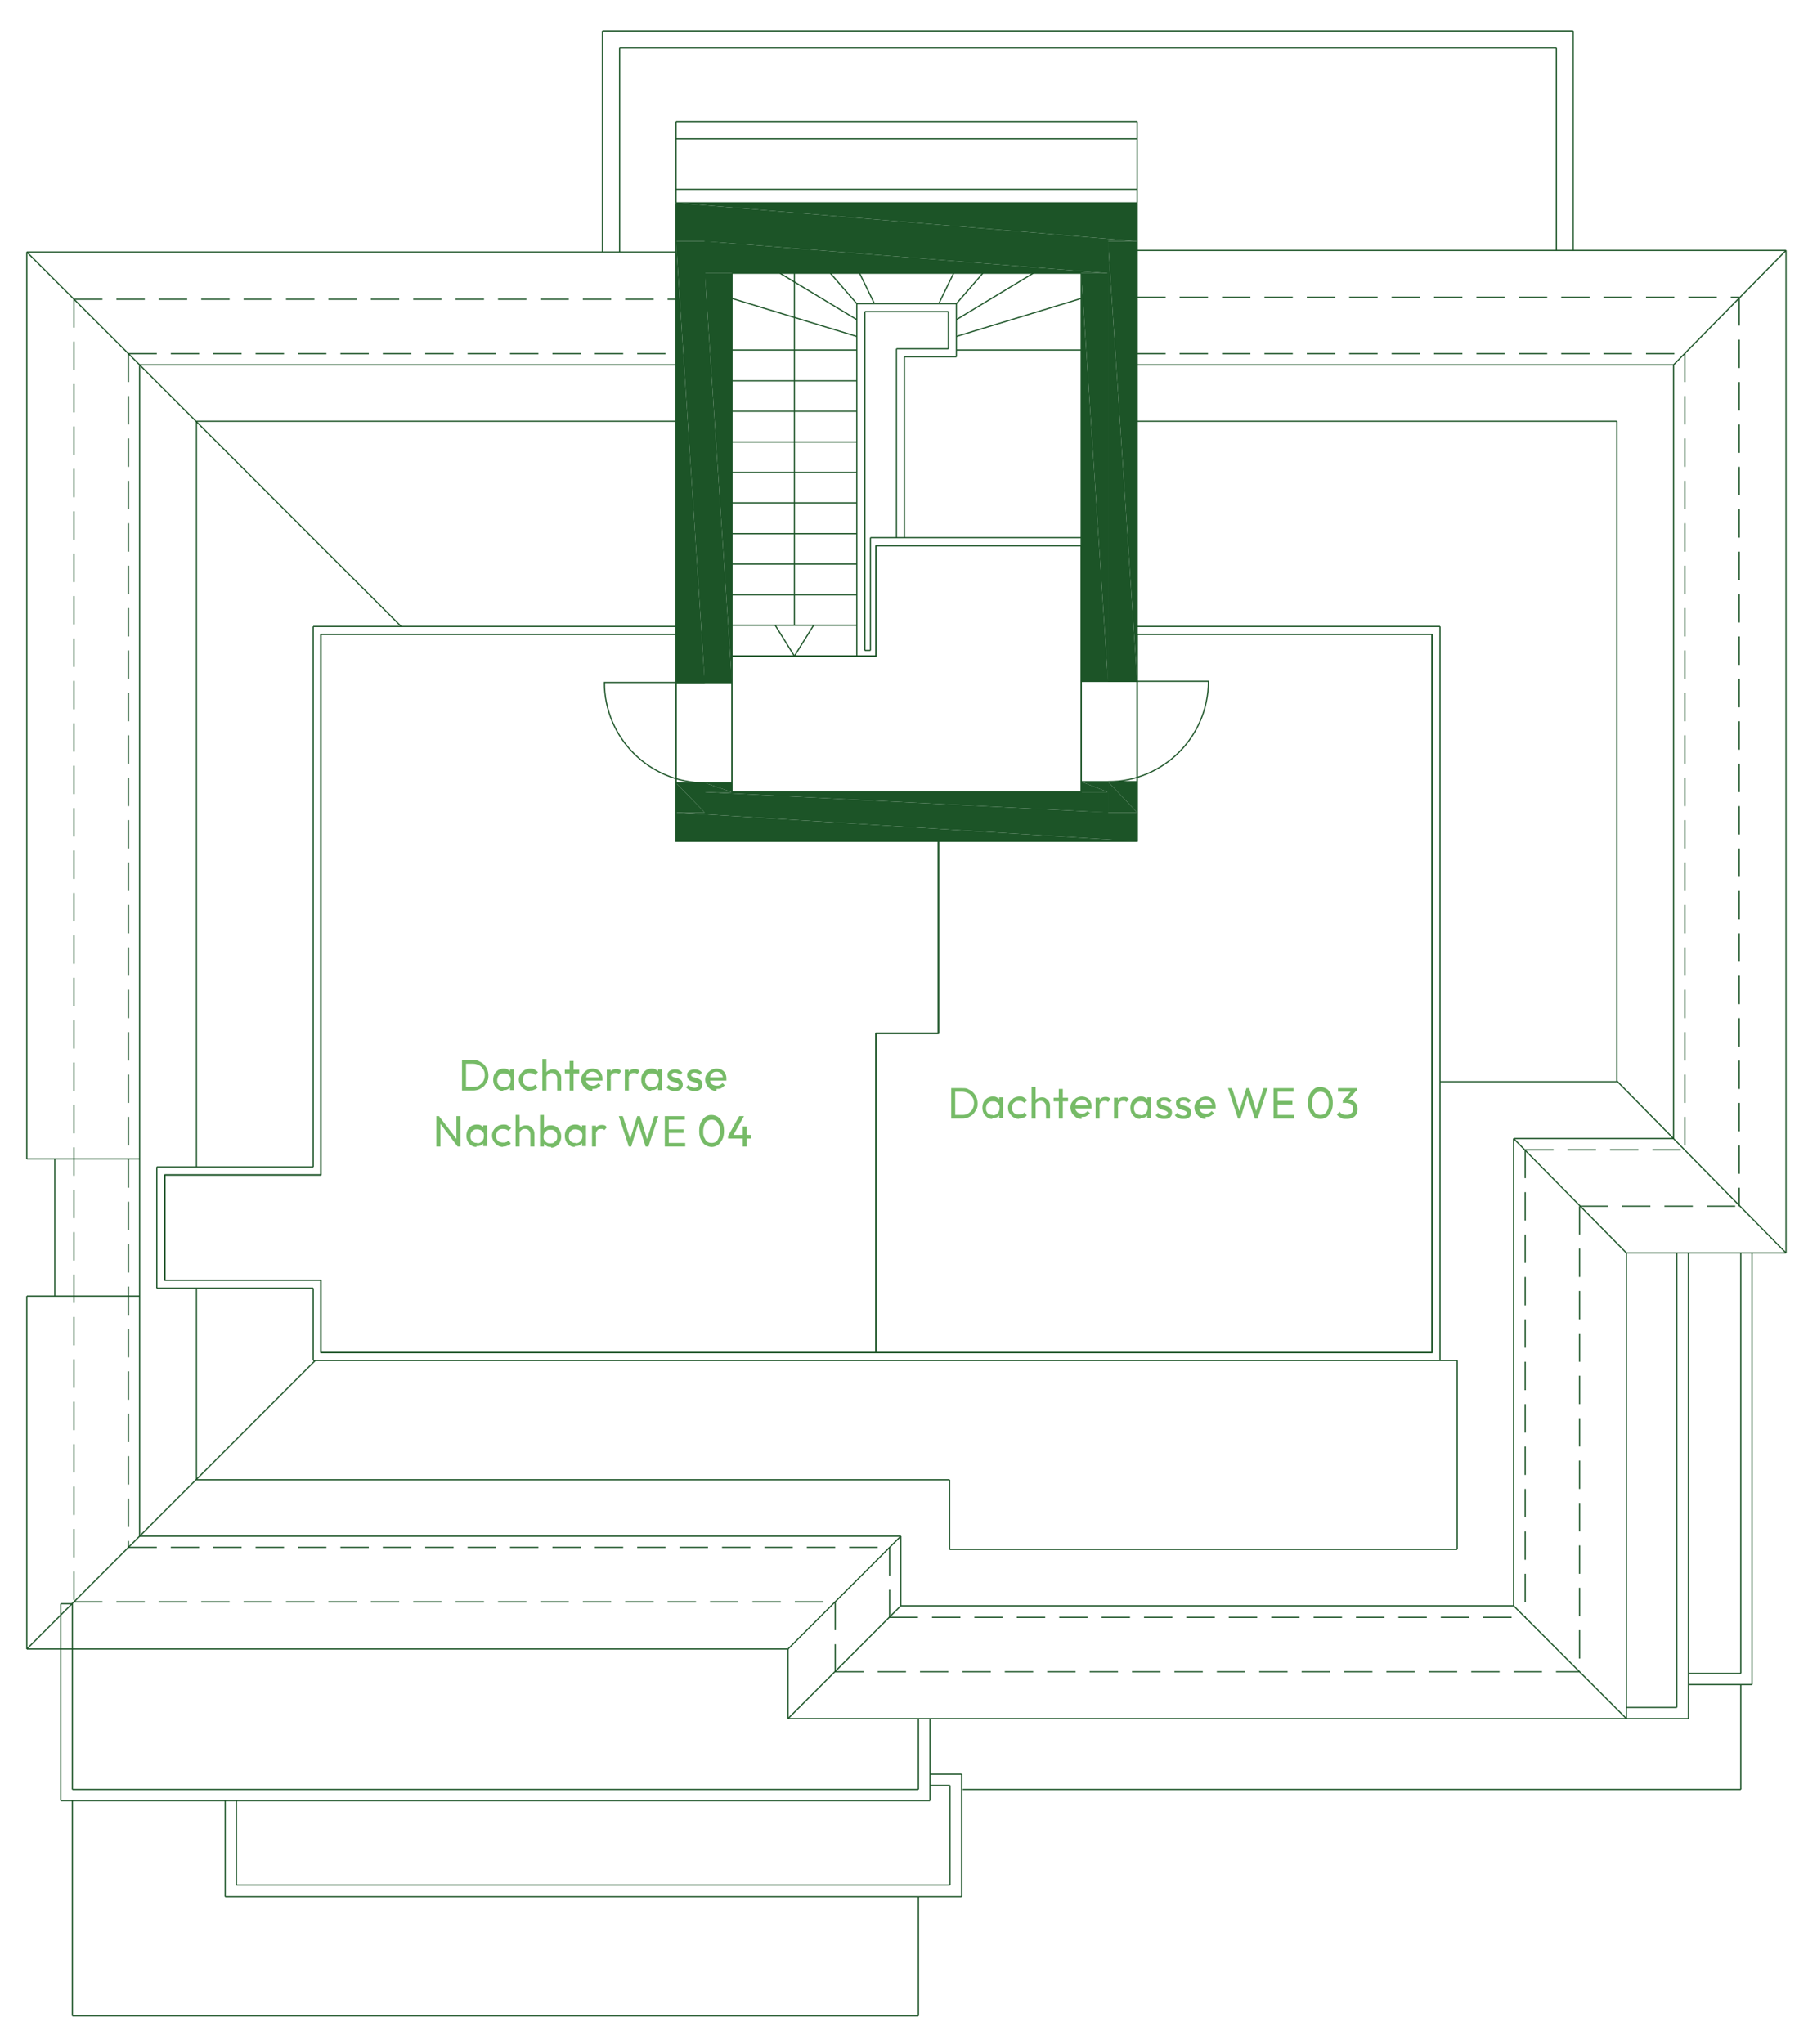 <?xml version="1.0" encoding="UTF-8"?>
<svg xmlns="http://www.w3.org/2000/svg" id="Ebene_1" version="1.1" viewBox="0 0 452 511">
  <defs>
    <style>
      .st0, .st1 {
        fill: none;
        stroke: #1c5427;
        stroke-miterlimit: 3;
        stroke-width: .3px;
      }

      .st2 {
        fill: #76bb67;
      }

      .st1 {
        stroke-dasharray: 7.1 3.5;
      }

      .st3 {
        fill: #1c5427;
        fill-rule: evenodd;
      }
    </style>
  </defs>
  <line class="st1" x1="18.5" y1="74.8" x2="169" y2="74.8"></line>
  <line class="st0" x1="183" y1="198" x2="270.3" y2="198"></line>
  <line class="st0" x1="270.3" y1="195.4" x2="284.3" y2="195.4"></line>
  <line class="st0" x1="169" y1="195.7" x2="183" y2="195.7"></line>
  <line class="st0" x1="169" y1="170.6" x2="183" y2="170.6"></line>
  <line class="st0" x1="176.2" y1="203.1" x2="277" y2="203.1"></line>
  <line class="st0" x1="169" y1="210.3" x2="284.3" y2="210.3"></line>
  <line class="st1" x1="284.3" y1="74.3" x2="434.8" y2="74.3"></line>
  <line class="st1" x1="32.1" y1="88.4" x2="169" y2="88.4"></line>
  <line class="st1" x1="284.3" y1="88.4" x2="421.2" y2="88.4"></line>
  <line class="st1" x1="421.2" y1="88.4" x2="421.2" y2="287.4"></line>
  <line class="st0" x1="176.2" y1="60.3" x2="176.2" y2="170.6"></line>
  <line class="st0" x1="176.2" y1="195.7" x2="176.2" y2="203.1"></line>
  <line class="st0" x1="183" y1="68.3" x2="183" y2="170.6"></line>
  <line class="st0" x1="183" y1="195.7" x2="183" y2="198"></line>
  <line class="st0" x1="169" y1="50.7" x2="169" y2="170.6"></line>
  <line class="st0" x1="169" y1="195.7" x2="169" y2="210.3"></line>
  <line class="st0" x1="277" y1="60.3" x2="277" y2="170.3"></line>
  <line class="st0" x1="277" y1="195.4" x2="277" y2="203.1"></line>
  <line class="st1" x1="18.5" y1="74.8" x2="18.5" y2="400.4"></line>
  <line class="st1" x1="208.8" y1="400.4" x2="208.8" y2="417.9"></line>
  <line class="st1" x1="32.1" y1="88.4" x2="32.1" y2="386.8"></line>
  <line class="st1" x1="222.4" y1="386.8" x2="222.4" y2="404.3"></line>
  <line class="st0" x1="270.3" y1="68.3" x2="270.3" y2="170.3"></line>
  <line class="st0" x1="270.3" y1="195.4" x2="270.3" y2="198"></line>
  <line class="st0" x1="284.3" y1="50.7" x2="284.3" y2="170.3"></line>
  <line class="st0" x1="284.3" y1="195.4" x2="284.3" y2="210.3"></line>
  <line class="st1" x1="434.8" y1="74.3" x2="434.8" y2="301.5"></line>
  <line class="st1" x1="208.8" y1="417.9" x2="394.9" y2="417.9"></line>
  <line class="st1" x1="394.9" y1="301.5" x2="434.8" y2="301.5"></line>
  <line class="st1" x1="381.3" y1="287.4" x2="421.2" y2="287.4"></line>
  <line class="st1" x1="222.4" y1="404.3" x2="381.3" y2="404.3"></line>
  <line class="st1" x1="18.5" y1="400.4" x2="208.8" y2="400.4"></line>
  <line class="st1" x1="32.1" y1="386.8" x2="222.4" y2="386.8"></line>
  <line class="st1" x1="381.3" y1="287.4" x2="381.3" y2="404.3"></line>
  <line class="st1" x1="394.9" y1="301.5" x2="394.9" y2="417.9"></line>
  <line class="st0" x1="183" y1="68.3" x2="270.3" y2="68.3"></line>
  <line class="st0" x1="176.2" y1="60.3" x2="277" y2="60.3"></line>
  <line class="st0" x1="169" y1="50.7" x2="284.3" y2="50.7"></line>
  <line class="st0" x1="270.3" y1="170.3" x2="284.3" y2="170.3"></line>
  <line class="st0" x1="169" y1="30.4" x2="284.3" y2="30.4"></line>
  <line class="st0" x1="154.9" y1="12" x2="389.1" y2="12"></line>
  <line class="st0" x1="150.6" y1="7.8" x2="393.3" y2="7.8"></line>
  <line class="st0" x1="169" y1="34.7" x2="284.3" y2="34.7"></line>
  <line class="st0" x1="6.7" y1="63" x2="169" y2="63"></line>
  <line class="st0" x1="284.3" y1="62.6" x2="446.5" y2="62.6"></line>
  <line class="st0" x1="34.9" y1="91.2" x2="169" y2="91.2"></line>
  <line class="st0" x1="49.1" y1="105.3" x2="169" y2="105.3"></line>
  <line class="st0" x1="284.3" y1="91.2" x2="418.4" y2="91.2"></line>
  <line class="st0" x1="284.3" y1="105.3" x2="404.2" y2="105.3"></line>
  <line class="st0" x1="18.1" y1="450.1" x2="18.1" y2="503.9"></line>
  <line class="st0" x1="418.4" y1="91.2" x2="418.4" y2="284.6"></line>
  <line class="st0" x1="404.2" y1="105.3" x2="404.2" y2="270.4"></line>
  <line class="st0" x1="18.1" y1="447.3" x2="229.6" y2="447.3"></line>
  <line class="st0" x1="56.3" y1="474.1" x2="240.4" y2="474.1"></line>
  <line class="st0" x1="59.1" y1="471.2" x2="237.5" y2="471.2"></line>
  <line class="st0" x1="15.2" y1="450.1" x2="232.5" y2="450.1"></line>
  <line class="st0" x1="240.7" y1="447.3" x2="435.2" y2="447.3"></line>
  <line class="st0" x1="169" y1="30.4" x2="169" y2="50.7"></line>
  <line class="st0" x1="6.7" y1="63" x2="6.7" y2="289.7"></line>
  <line class="st0" x1="6.7" y1="324" x2="6.7" y2="412.2"></line>
  <line class="st0" x1="197" y1="412.2" x2="197" y2="429.6"></line>
  <line class="st0" x1="18.1" y1="400.9" x2="18.1" y2="447.3"></line>
  <line class="st0" x1="15.2" y1="400.9" x2="15.2" y2="450.1"></line>
  <line class="st0" x1="34.9" y1="91.2" x2="34.9" y2="384"></line>
  <line class="st0" x1="13.7" y1="289.7" x2="13.7" y2="324"></line>
  <line class="st0" x1="49.1" y1="105.3" x2="49.1" y2="291.7"></line>
  <line class="st0" x1="49.1" y1="322" x2="49.1" y2="369.9"></line>
  <line class="st0" x1="225.2" y1="384" x2="225.2" y2="401.4"></line>
  <line class="st0" x1="237.4" y1="369.9" x2="237.4" y2="387.3"></line>
  <line class="st0" x1="229.6" y1="429.6" x2="229.6" y2="447.3"></line>
  <line class="st0" x1="232.5" y1="429.6" x2="232.5" y2="450.1"></line>
  <line class="st0" x1="435.2" y1="421.1" x2="435.2" y2="447.3"></line>
  <line class="st0" x1="229.6" y1="474.1" x2="229.6" y2="503.9"></line>
  <line class="st0" x1="229.6" y1="503.9" x2="18.1" y2="503.9"></line>
  <line class="st0" x1="446.5" y1="62.6" x2="446.5" y2="313.2"></line>
  <line class="st0" x1="435.2" y1="313.2" x2="435.2" y2="418.3"></line>
  <line class="st0" x1="438" y1="313.2" x2="438" y2="421.1"></line>
  <line class="st0" x1="197" y1="429.6" x2="406.6" y2="429.6"></line>
  <line class="st0" x1="406.6" y1="313.2" x2="446.5" y2="313.2"></line>
  <line class="st0" x1="378.4" y1="284.6" x2="418.4" y2="284.6"></line>
  <line class="st0" x1="360" y1="270.4" x2="404.2" y2="270.4"></line>
  <line class="st0" x1="225.2" y1="401.4" x2="378.4" y2="401.4"></line>
  <line class="st0" x1="237.4" y1="387.3" x2="364.3" y2="387.3"></line>
  <line class="st0" x1="6.7" y1="412.2" x2="197" y2="412.2"></line>
  <line class="st0" x1="34.9" y1="384" x2="225.2" y2="384"></line>
  <line class="st0" x1="49.1" y1="369.9" x2="237.4" y2="369.9"></line>
  <line class="st0" x1="18.1" y1="400.9" x2="15.2" y2="400.9"></line>
  <line class="st0" x1="240.4" y1="443.5" x2="240.4" y2="474.1"></line>
  <line class="st0" x1="56.3" y1="450.1" x2="56.3" y2="474.1"></line>
  <line class="st0" x1="59.1" y1="450.1" x2="59.1" y2="471.2"></line>
  <line class="st0" x1="232.5" y1="443.5" x2="240.4" y2="443.5"></line>
  <line class="st0" x1="232.5" y1="446.3" x2="237.5" y2="446.3"></line>
  <line class="st0" x1="237.5" y1="446.3" x2="237.5" y2="471.2"></line>
  <line class="st0" x1="378.4" y1="284.6" x2="378.4" y2="401.4"></line>
  <line class="st0" x1="364.3" y1="340.1" x2="364.3" y2="387.3"></line>
  <line class="st0" x1="422.1" y1="313.2" x2="422.1" y2="429.6"></line>
  <line class="st0" x1="419.2" y1="313.2" x2="419.2" y2="426.8"></line>
  <line class="st0" x1="406.6" y1="313.2" x2="406.6" y2="429.6"></line>
  <line class="st0" x1="422.1" y1="418.3" x2="435.2" y2="418.3"></line>
  <line class="st0" x1="422.1" y1="421.1" x2="438" y2="421.1"></line>
  <line class="st0" x1="78.3" y1="156.6" x2="78.3" y2="291.7"></line>
  <line class="st0" x1="78.3" y1="322" x2="78.3" y2="340.1"></line>
  <line class="st0" x1="80.2" y1="158.6" x2="80.2" y2="293.7"></line>
  <line class="st0" x1="80.2" y1="320" x2="80.2" y2="338.1"></line>
  <line class="st0" x1="197" y1="412.2" x2="225.2" y2="384"></line>
  <line class="st0" x1="197" y1="429.6" x2="225.2" y2="401.4"></line>
  <line class="st0" x1="78.3" y1="340.1" x2="364.3" y2="340.1"></line>
  <line class="st0" x1="80.2" y1="338.1" x2="358" y2="338.1"></line>
  <line class="st0" x1="360" y1="156.6" x2="360" y2="340.1"></line>
  <line class="st0" x1="358" y1="158.6" x2="358" y2="338.1"></line>
  <line class="st0" x1="39.2" y1="322" x2="78.3" y2="322"></line>
  <line class="st0" x1="41.2" y1="320" x2="80.2" y2="320"></line>
  <line class="st0" x1="41.2" y1="293.7" x2="80.2" y2="293.7"></line>
  <line class="st0" x1="39.2" y1="291.7" x2="78.3" y2="291.7"></line>
  <line class="st0" x1="39.2" y1="291.7" x2="39.2" y2="322"></line>
  <line class="st0" x1="41.2" y1="293.7" x2="41.2" y2="320"></line>
  <line class="st0" x1="34.9" y1="289.7" x2="6.7" y2="289.7"></line>
  <line class="st0" x1="34.9" y1="324" x2="6.7" y2="324"></line>
  <line class="st0" x1="78.3" y1="156.6" x2="169" y2="156.6"></line>
  <line class="st0" x1="80.2" y1="158.6" x2="169" y2="158.6"></line>
  <line class="st0" x1="284.3" y1="156.6" x2="360" y2="156.6"></line>
  <line class="st0" x1="284.3" y1="158.6" x2="358" y2="158.6"></line>
  <line class="st0" x1="169" y1="47.3" x2="284.3" y2="47.3"></line>
  <line class="st0" x1="284.3" y1="50.7" x2="284.3" y2="30.4"></line>
  <line class="st0" x1="154.9" y1="12" x2="154.9" y2="63"></line>
  <line class="st0" x1="150.6" y1="7.8" x2="150.6" y2="63"></line>
  <line class="st0" x1="389.1" y1="62.6" x2="389.1" y2="12"></line>
  <line class="st0" x1="393.3" y1="62.6" x2="393.3" y2="7.8"></line>
  <line class="st0" x1="378.4" y1="284.6" x2="406.6" y2="313.2"></line>
  <line class="st0" x1="446.5" y1="313.2" x2="404.2" y2="270.2"></line>
  <line class="st0" x1="378.4" y1="401.4" x2="406.6" y2="429.6"></line>
  <line class="st0" x1="406.6" y1="429.6" x2="422.1" y2="429.6"></line>
  <line class="st0" x1="406.6" y1="426.8" x2="419.2" y2="426.8"></line>
  <line class="st0" x1="234.6" y1="258.3" x2="219" y2="258.3"></line>
  <line class="st0" x1="234.6" y1="210.3" x2="234.6" y2="258.3"></line>
  <line class="st0" x1="219" y1="258.3" x2="219" y2="338.1"></line>
  <line class="st0" x1="418.4" y1="91.2" x2="446.5" y2="62.6"></line>
  <line class="st0" x1="6.7" y1="63" x2="100.3" y2="156.6"></line>
  <line class="st0" x1="6.7" y1="412.2" x2="78.8" y2="340.1"></line>
  <polygon class="st3" points="277 195.4 277 203.1 284.3 203.1 277 195.4"></polygon>
  <polygon class="st3" points="277 195.4 284.3 195.4 284.3 203.1 277 195.4"></polygon>
  <polygon class="st3" points="169 195.7 169 203.1 176.2 203.1 169 195.7"></polygon>
  <polygon class="st3" points="169 195.7 176.2 195.7 176.2 203.1 169 195.7"></polygon>
  <polygon class="st3" points="169 203.1 169 210.3 284.3 210.3 169 203.1"></polygon>
  <polygon class="st3" points="169 203.1 284.3 203.1 284.3 210.3 169 203.1"></polygon>
  <polygon class="st3" points="270.3 195.4 270.3 198 277 198 270.3 195.4"></polygon>
  <polygon class="st3" points="270.3 195.4 277 195.4 277 198 270.3 195.4"></polygon>
  <polygon class="st3" points="176.2 195.7 176.2 198 183 198 176.2 195.7"></polygon>
  <polygon class="st3" points="176.2 195.7 183 195.7 183 198 176.2 195.7"></polygon>
  <polygon class="st3" points="176.2 198 176.2 203.1 277 203.1 176.2 198"></polygon>
  <polygon class="st3" points="176.2 198 277 198 277 203.1 176.2 198"></polygon>
  <polygon class="st3" points="169 50.7 169 60.3 284.3 60.3 169 50.7"></polygon>
  <polygon class="st3" points="169 50.7 284.3 50.7 284.3 60.3 169 50.7"></polygon>
  <polygon class="st3" points="277 60.3 277 170.3 284.3 170.3 277 60.3"></polygon>
  <polygon class="st3" points="277 60.3 284.3 60.3 284.3 170.3 277 60.3"></polygon>
  <polygon class="st3" points="169 60.3 169 170.6 176.2 170.6 169 60.3"></polygon>
  <polygon class="st3" points="169 60.3 176.2 60.3 176.2 170.6 169 60.3"></polygon>
  <polygon class="st3" points="176.2 60.3 176.2 68.3 277 68.3 176.2 60.3"></polygon>
  <polygon class="st3" points="176.2 60.3 277 60.3 277 68.3 176.2 60.3"></polygon>
  <polygon class="st3" points="270.3 68.3 270.3 170.3 277 170.3 270.3 68.3"></polygon>
  <polygon class="st3" points="270.3 68.3 277 68.3 277 170.3 270.3 68.3"></polygon>
  <polygon class="st3" points="176.2 68.3 176.2 170.6 183 170.6 176.2 68.3"></polygon>
  <polygon class="st3" points="176.2 68.3 183 68.3 183 170.6 176.2 68.3"></polygon>
  <line class="st0" x1="219" y1="136.4" x2="270.3" y2="136.4"></line>
  <line class="st0" x1="217.6" y1="134.4" x2="270.3" y2="134.4"></line>
  <line class="st0" x1="239.1" y1="75.9" x2="239.1" y2="89.2"></line>
  <line class="st0" x1="237.1" y1="77.9" x2="237.1" y2="87.2"></line>
  <line class="st0" x1="219" y1="136.4" x2="219" y2="164"></line>
  <line class="st0" x1="217.6" y1="134.4" x2="217.6" y2="162.6"></line>
  <line class="st0" x1="214.2" y1="75.9" x2="214.2" y2="164"></line>
  <line class="st0" x1="216.2" y1="77.9" x2="216.2" y2="162.6"></line>
  <line class="st0" x1="183" y1="164" x2="214.2" y2="164"></line>
  <line class="st0" x1="183" y1="156.3" x2="214.2" y2="156.3"></line>
  <line class="st0" x1="183" y1="148.7" x2="214.2" y2="148.7"></line>
  <line class="st0" x1="183" y1="141" x2="214.2" y2="141"></line>
  <line class="st0" x1="183" y1="133.4" x2="214.2" y2="133.4"></line>
  <line class="st0" x1="183" y1="125.7" x2="214.2" y2="125.7"></line>
  <line class="st0" x1="183" y1="118.1" x2="214.2" y2="118.1"></line>
  <line class="st0" x1="183" y1="110.5" x2="214.2" y2="110.5"></line>
  <line class="st0" x1="183" y1="102.8" x2="214.2" y2="102.8"></line>
  <line class="st0" x1="183" y1="95.2" x2="214.2" y2="95.2"></line>
  <line class="st0" x1="183" y1="87.5" x2="214.2" y2="87.5"></line>
  <line class="st0" x1="214.2" y1="164" x2="219" y2="164"></line>
  <line class="st0" x1="216.2" y1="162.6" x2="217.6" y2="162.6"></line>
  <line class="st0" x1="214.2" y1="75.9" x2="239.1" y2="75.9"></line>
  <line class="st0" x1="216.2" y1="77.9" x2="237.1" y2="77.9"></line>
  <line class="st0" x1="224.1" y1="87.2" x2="237.1" y2="87.2"></line>
  <line class="st0" x1="226.1" y1="89.2" x2="239.1" y2="89.2"></line>
  <line class="st0" x1="224.1" y1="87.2" x2="224.1" y2="134.4"></line>
  <line class="st0" x1="226.1" y1="89.2" x2="226.1" y2="134.4"></line>
  <line class="st0" x1="214.2" y1="84.1" x2="183" y2="74.6"></line>
  <line class="st0" x1="214.2" y1="79.9" x2="195" y2="68.3"></line>
  <line class="st0" x1="214.2" y1="75.9" x2="207.6" y2="68.3"></line>
  <line class="st0" x1="218.6" y1="75.9" x2="214.9" y2="68.3"></line>
  <line class="st0" x1="239.1" y1="84.1" x2="270.3" y2="74.6"></line>
  <line class="st0" x1="239.1" y1="79.9" x2="258.3" y2="68.3"></line>
  <line class="st0" x1="239.1" y1="75.9" x2="245.7" y2="68.3"></line>
  <line class="st0" x1="234.7" y1="75.9" x2="238.4" y2="68.3"></line>
  <line class="st0" x1="270.3" y1="87.5" x2="239.1" y2="87.5"></line>
  <line class="st0" x1="198.6" y1="156.3" x2="198.6" y2="68.3"></line>
  <line class="st0" x1="198.6" y1="164" x2="203.4" y2="156.3"></line>
  <line class="st0" x1="198.6" y1="164" x2="193.8" y2="156.3"></line>
  <g>
    <path class="st0" d="M176.2,195.7c-13.8,0-25.1-11.2-25.1-25.1h25.1"></path>
    <path class="st0" d="M277,195.4c13.8,0,25.1-11.2,25.1-25.1h-25.1"></path>
  </g>
  <rect class="st0" x="270.3" y="170.3" width="14" height="25.1"></rect>
  <rect class="st0" x="169" y="170.6" width="14" height="25.1"></rect>
  <polygon class="st0" points="270.3 170.3 270.3 136.4 219 136.4 219 164 214.2 164 183 164 183 170.6 183 195.7 183 198 270.3 198 270.3 195.4 270.3 170.3"></polygon>
  <polygon class="st0" points="358 158.6 284.3 158.6 284.3 170.3 284.3 195.4 284.3 210.3 234.6 210.3 234.6 258.3 219 258.3 219 338.1 358 338.1 358 158.6"></polygon>
  <polygon class="st0" points="219 258.3 234.6 258.3 234.6 210.3 169 210.3 169 195.7 169 170.6 169 158.6 80.2 158.6 80.2 293.7 41.2 293.7 41.2 320 80.2 320 80.2 338.1 219 338.1 219 258.3"></polygon>
  <g>
    <path class="st2" d="M237.8,279.6v-7.6h1v7.6h-1ZM238.5,279.6v-.9h2.1c.6,0,1.1-.1,1.5-.4s.8-.6,1-1,.4-.9.4-1.5-.1-1.1-.4-1.5c-.2-.4-.6-.8-1-1-.4-.2-.9-.4-1.5-.4h-2.1v-.9h2.1c.6,0,1.1,0,1.5.3.5.2.9.5,1.2.8.3.3.6.7.8,1.2s.3,1,.3,1.5,0,1-.3,1.5-.5.9-.8,1.2-.8.6-1.2.8c-.5.2-1,.3-1.5.3h-2.2Z"></path>
    <path class="st2" d="M248.1,279.7c-.5,0-.9-.1-1.3-.4s-.7-.6-.9-1c-.2-.4-.3-.9-.3-1.4s.1-1,.3-1.4c.2-.4.5-.7.9-1,.4-.2.8-.4,1.3-.4s.7,0,1.1.2c.3.2.6.4.8.7s.3.6.3,1v1.6c0,.4-.1.7-.3,1-.2.3-.4.5-.8.7s-.7.2-1.1.2ZM248.2,278.8c.5,0,.9-.2,1.2-.5.3-.3.5-.8.5-1.3s0-.7-.2-.9-.3-.5-.6-.6c-.2-.2-.5-.2-.9-.2s-.6,0-.9.2-.5.4-.6.6c-.1.3-.2.6-.2.9s0,.7.2.9c.1.3.3.5.6.6.3.2.5.2.9.2ZM249.8,279.6v-1.4l.2-1.3-.2-1.3v-1.3h1v5.2h-1Z"></path>
    <path class="st2" d="M254.8,279.7c-.5,0-1-.1-1.4-.4-.4-.2-.7-.6-1-1s-.4-.9-.4-1.4.1-1,.4-1.4.6-.7,1-1c.4-.2.9-.4,1.4-.4s.8,0,1.1.2.6.4.9.7l-.7.7c-.2-.2-.4-.3-.6-.4s-.5-.1-.8-.1-.6,0-.9.2c-.3.2-.5.4-.6.6-.1.3-.2.6-.2.9s0,.6.2.9.3.5.6.6c.3.2.5.2.9.2s.5,0,.8-.1c.2,0,.4-.2.6-.4l.6.7c-.2.3-.5.5-.9.6-.3.2-.7.2-1.1.2Z"></path>
    <path class="st2" d="M257.9,279.6v-7.9h1v7.9h-1ZM261.5,279.6v-3c0-.4-.1-.7-.4-1-.2-.3-.6-.4-1-.4s-.5,0-.7.2c-.2.1-.4.3-.5.5s-.2.4-.2.7l-.4-.2c0-.4,0-.7.3-1.1s.4-.6.7-.7.7-.3,1.1-.3.7,0,1.1.3c.3.2.5.4.7.7.2.3.3.7.3,1.1v3.2h-1Z"></path>
    <path class="st2" d="M263.4,275.3v-.9h3.6v.9h-3.6ZM264.7,279.6v-7.4h1v7.4h-1Z"></path>
    <path class="st2" d="M270.4,279.7c-.5,0-1-.1-1.4-.4s-.7-.6-1-1c-.2-.4-.4-.9-.4-1.4s.1-1,.4-1.4.6-.7,1-1c.4-.2.9-.4,1.4-.4s.9.1,1.3.3.7.5.9.9.3.8.3,1.3,0,.2,0,.2c0,0,0,.2,0,.3h-4.4v-.8h3.9l-.4.3c0-.4,0-.7-.2-.9-.1-.2-.3-.4-.5-.6s-.5-.2-.8-.2-.6,0-.9.2-.5.4-.6.6c-.1.3-.2.6-.2.9s0,.7.2,1,.4.5.6.6.6.2.9.2.6,0,.8-.2c.2-.1.5-.3.6-.5l.6.6c-.3.3-.6.5-.9.7s-.7.2-1.2.2Z"></path>
    <path class="st2" d="M273.9,279.6v-5.2h1v5.2h-1ZM274.9,276.6l-.4-.2c0-.7.2-1.2.5-1.6.3-.4.8-.6,1.3-.6s.5,0,.7.1c.2,0,.4.2.6.5l-.6.7c-.1-.1-.2-.2-.4-.3-.1,0-.3,0-.5,0-.4,0-.7.1-.9.4-.2.2-.4.6-.4,1.1Z"></path>
    <path class="st2" d="M278.5,279.6v-5.2h1v5.2h-1ZM279.5,276.6l-.4-.2c0-.7.2-1.2.5-1.6.3-.4.8-.6,1.3-.6s.5,0,.7.1c.2,0,.4.2.6.5l-.6.7c-.1-.1-.2-.2-.4-.3-.1,0-.3,0-.5,0-.4,0-.7.1-.9.4-.2.2-.4.6-.4,1.1Z"></path>
    <path class="st2" d="M285.1,279.7c-.5,0-.9-.1-1.3-.4s-.7-.6-.9-1c-.2-.4-.3-.9-.3-1.4s.1-1,.3-1.4c.2-.4.5-.7.9-1,.4-.2.8-.4,1.3-.4s.7,0,1.1.2c.3.2.6.4.8.7s.3.6.3,1v1.6c0,.4-.1.7-.3,1-.2.3-.4.5-.8.7s-.7.2-1.1.2ZM285.2,278.8c.5,0,.9-.2,1.2-.5.3-.3.5-.8.5-1.3s0-.7-.2-.9-.3-.5-.6-.6c-.2-.2-.5-.2-.9-.2s-.6,0-.9.2-.5.4-.6.6c-.1.3-.2.6-.2.9s0,.7.2.9c.1.3.3.5.6.6.3.2.5.2.9.2ZM286.8,279.6v-1.4l.2-1.3-.2-1.3v-1.3h1v5.2h-1Z"></path>
    <path class="st2" d="M291,279.7c-.3,0-.6,0-.8-.1-.3,0-.5-.2-.7-.3-.2-.1-.4-.3-.6-.5l.6-.6c.2.2.4.4.7.5.2.1.5.2.8.2s.5,0,.7-.2c.2-.1.3-.3.3-.4s0-.3-.2-.4c-.1-.1-.3-.2-.5-.3s-.4-.1-.7-.2c-.2,0-.5-.2-.7-.3-.2-.1-.4-.3-.5-.5s-.2-.4-.2-.8,0-.6.2-.8c.2-.2.4-.4.6-.5.3-.1.6-.2,1-.2s.8,0,1.1.2c.3.1.6.4.8.6l-.6.6c-.2-.2-.3-.3-.5-.4-.2-.1-.5-.2-.7-.2s-.5,0-.7.2c-.2.1-.2.2-.2.4s0,.3.2.4.3.2.5.2c.2,0,.4.1.7.2s.5.2.7.3.4.3.5.5c.1.2.2.5.2.8,0,.5-.2.9-.5,1.2-.3.3-.8.4-1.4.4Z"></path>
    <path class="st2" d="M295.8,279.7c-.3,0-.6,0-.8-.1-.3,0-.5-.2-.7-.3-.2-.1-.4-.3-.6-.5l.6-.6c.2.2.4.4.7.5.2.1.5.2.8.2s.5,0,.7-.2c.2-.1.3-.3.3-.4s0-.3-.2-.4c-.1-.1-.3-.2-.5-.3s-.4-.1-.7-.2c-.2,0-.5-.2-.7-.3-.2-.1-.4-.3-.5-.5s-.2-.4-.2-.8,0-.6.2-.8c.2-.2.4-.4.6-.5.3-.1.6-.2,1-.2s.8,0,1.1.2c.3.1.6.4.8.6l-.6.6c-.2-.2-.3-.3-.5-.4-.2-.1-.5-.2-.7-.2s-.5,0-.7.2c-.2.1-.2.2-.2.4s0,.3.2.4.3.2.5.2c.2,0,.4.1.7.2s.5.2.7.3.4.3.5.5c.1.2.2.5.2.8,0,.5-.2.9-.5,1.2-.3.3-.8.4-1.4.4Z"></path>
    <path class="st2" d="M301.4,279.7c-.5,0-1-.1-1.4-.4s-.7-.6-1-1c-.2-.4-.4-.9-.4-1.4s.1-1,.4-1.4.6-.7,1-1c.4-.2.9-.4,1.4-.4s.9.1,1.3.3.7.5.9.9.3.8.3,1.3,0,.2,0,.2c0,0,0,.2,0,.3h-4.4v-.8h3.9l-.4.3c0-.4,0-.7-.2-.9-.1-.2-.3-.4-.5-.6s-.5-.2-.8-.2-.6,0-.9.2-.5.4-.6.6c-.1.3-.2.6-.2.9s0,.7.2,1,.4.5.6.6.6.2.9.2.6,0,.8-.2c.2-.1.5-.3.6-.5l.6.6c-.3.3-.6.5-.9.7s-.7.2-1.2.2Z"></path>
    <path class="st2" d="M309.5,279.6l-2.5-7.6h1l2,6.2h-.3l1.9-6.2h.7l1.9,6.2h-.3l2-6.2h1l-2.5,7.6h-.7l-2-6.2h.3l-1.9,6.2h-.7Z"></path>
    <path class="st2" d="M318.4,279.6v-7.6h1v7.6h-1ZM319.1,272.9v-.9h4.3v.9h-4.3ZM319.1,276.1v-.9h4v.9h-4ZM319.1,279.6v-.9h4.4v.9h-4.4Z"></path>
    <path class="st2" d="M330.1,279.7c-.6,0-1.1-.2-1.6-.5-.5-.3-.8-.8-1.1-1.4-.3-.6-.4-1.3-.4-2.1s.1-1.5.4-2.1c.3-.6.6-1,1.1-1.4s1-.5,1.6-.5,1.1.2,1.6.5.8.8,1.1,1.4c.3.6.4,1.3.4,2.1s-.1,1.5-.4,2.1c-.3.6-.6,1-1.1,1.4-.5.3-1,.5-1.5.5ZM330.1,278.7c.4,0,.8-.1,1.1-.3.3-.2.5-.6.7-1,.2-.4.3-1,.3-1.6s0-1.2-.3-1.6c-.2-.4-.4-.8-.7-1-.3-.2-.7-.3-1.1-.3s-.7.1-1.1.3c-.3.2-.5.5-.7,1-.2.4-.3,1-.3,1.6s0,1.2.3,1.6c.2.4.4.8.7,1s.7.3,1.1.3Z"></path>
    <path class="st2" d="M336.6,279.7c-.5,0-1,0-1.4-.3-.4-.2-.8-.5-1-.8l.7-.7c.2.3.4.5.7.6.3.2.6.2,1,.2s.6,0,.9-.2c.2-.1.4-.3.6-.5.1-.2.2-.5.2-.8s0-.6-.2-.8c-.1-.2-.3-.4-.6-.5-.3-.1-.6-.2-.9-.2s-.3,0-.4,0c-.1,0-.3,0-.4,0l.4-.6c.1,0,.3-.1.5-.2s.3,0,.5,0c.4,0,.8,0,1.1.3.3.2.6.5.8.8s.3.7.3,1.2-.1.9-.3,1.3c-.2.4-.5.7-1,.9s-.9.3-1.4.3ZM334.5,272.9v-.9h4.7v.6l-.9.3h-3.8ZM335.7,275.7v-.6l2.2-2.5h1.2l-2.3,2.6-1.2.6Z"></path>
  </g>
  <g>
    <path class="st2" d="M115.5,272.6v-7.6h1v7.6h-1ZM116.2,272.6v-.9h2.1c.6,0,1.1-.1,1.5-.4s.8-.6,1-1,.4-.9.4-1.5-.1-1.1-.4-1.5c-.2-.4-.6-.8-1-1-.4-.2-.9-.4-1.5-.4h-2.1v-.9h2.1c.6,0,1.1,0,1.5.3.5.2.9.5,1.2.8s.6.7.8,1.2.3,1,.3,1.5,0,1-.3,1.5-.5.9-.8,1.2c-.3.3-.8.6-1.2.8-.5.2-1,.3-1.5.3h-2.2Z"></path>
    <path class="st2" d="M125.8,272.7c-.5,0-.9-.1-1.3-.4-.4-.2-.7-.6-.9-1-.2-.4-.3-.9-.3-1.4s.1-1,.3-1.4c.2-.4.5-.7.9-1,.4-.2.8-.4,1.3-.4s.7,0,1.1.2c.3.2.6.4.8.7.2.3.3.6.3,1v1.6c0,.4-.1.7-.3,1-.2.3-.4.5-.8.7-.3.2-.7.2-1.1.2ZM126,271.8c.5,0,.9-.2,1.2-.5.3-.3.5-.8.5-1.3s0-.7-.2-.9-.3-.5-.6-.6-.5-.2-.9-.2-.6,0-.9.2-.5.4-.6.6c-.1.3-.2.6-.2.9s0,.7.2.9c.1.3.3.5.6.6.3.2.6.2.9.2ZM127.5,272.6v-1.4l.2-1.3-.2-1.3v-1.3h1v5.2h-1Z"></path>
    <path class="st2" d="M132.5,272.7c-.5,0-1-.1-1.4-.4-.4-.2-.7-.6-1-1-.2-.4-.4-.9-.4-1.4s.1-1,.4-1.4c.2-.4.6-.7,1-1,.4-.2.9-.4,1.4-.4s.8,0,1.1.2.6.4.9.7l-.7.7c-.2-.2-.4-.3-.6-.4-.2,0-.5-.1-.8-.1s-.6,0-.9.2-.5.4-.6.6c-.1.3-.2.6-.2.9s0,.6.2.9.3.5.6.6.6.2.9.2.5,0,.8-.1c.2,0,.4-.2.6-.4l.6.7c-.2.3-.5.5-.9.6-.3.2-.7.2-1.1.2Z"></path>
    <path class="st2" d="M135.6,272.6v-7.9h1v7.9h-1ZM139.3,272.6v-3c0-.4-.1-.7-.4-1-.2-.3-.6-.4-1-.4s-.5,0-.7.2c-.2.1-.4.3-.5.5-.1.2-.2.4-.2.7l-.4-.2c0-.4,0-.7.3-1.1.2-.3.4-.6.7-.7.3-.2.7-.3,1.1-.3s.7,0,1.1.3c.3.2.5.4.7.7.2.3.3.7.3,1.1v3.2h-1Z"></path>
    <path class="st2" d="M141.2,268.3v-.9h3.6v.9h-3.6ZM142.4,272.6v-7.4h1v7.4h-1Z"></path>
    <path class="st2" d="M148.1,272.7c-.5,0-1-.1-1.4-.4-.4-.2-.7-.6-1-1-.2-.4-.4-.9-.4-1.4s.1-1,.4-1.4c.2-.4.6-.7,1-1,.4-.2.9-.4,1.4-.4s.9.1,1.3.3.7.5.9.9.3.8.3,1.3,0,.2,0,.2c0,0,0,.2,0,.3h-4.4v-.8h3.9l-.4.3c0-.4,0-.7-.2-.9-.1-.2-.3-.4-.5-.6-.2-.1-.5-.2-.8-.2s-.6,0-.9.2-.5.4-.6.6c-.1.3-.2.6-.2.9s0,.7.2,1c.1.3.4.5.6.6s.6.2.9.2.6,0,.8-.2c.2-.1.5-.3.6-.5l.6.6c-.3.3-.6.5-.9.7s-.7.2-1.2.2Z"></path>
    <path class="st2" d="M151.7,272.6v-5.2h1v5.2h-1ZM152.6,269.6l-.4-.2c0-.7.2-1.2.5-1.6.3-.4.8-.6,1.3-.6s.5,0,.7.1c.2,0,.4.2.6.5l-.6.7c-.1-.1-.2-.2-.4-.3-.1,0-.3,0-.5,0-.4,0-.7.1-.9.4s-.4.6-.4,1.1Z"></path>
    <path class="st2" d="M156.2,272.6v-5.2h1v5.2h-1ZM157.2,269.6l-.4-.2c0-.7.2-1.2.5-1.6.3-.4.8-.6,1.3-.6s.5,0,.7.1c.2,0,.4.2.6.5l-.6.7c-.1-.1-.2-.2-.4-.3-.1,0-.3,0-.5,0-.4,0-.7.1-.9.4s-.4.6-.4,1.1Z"></path>
    <path class="st2" d="M162.8,272.7c-.5,0-.9-.1-1.3-.4-.4-.2-.7-.6-.9-1-.2-.4-.3-.9-.3-1.4s.1-1,.3-1.4c.2-.4.5-.7.9-1,.4-.2.8-.4,1.3-.4s.7,0,1.1.2c.3.2.6.4.8.7.2.3.3.6.3,1v1.6c0,.4-.1.7-.3,1-.2.3-.4.5-.8.7-.3.2-.7.2-1.1.2ZM163,271.8c.5,0,.9-.2,1.2-.5.3-.3.5-.8.5-1.3s0-.7-.2-.9-.3-.5-.6-.6-.5-.2-.9-.2-.6,0-.9.2-.5.4-.6.6c-.1.3-.2.6-.2.9s0,.7.2.9c.1.3.3.5.6.6.3.2.6.2.9.2ZM164.5,272.6v-1.4l.2-1.3-.2-1.3v-1.3h1v5.2h-1Z"></path>
    <path class="st2" d="M168.7,272.7c-.3,0-.6,0-.8-.1-.3,0-.5-.2-.7-.3-.2-.1-.4-.3-.6-.5l.6-.6c.2.2.4.4.7.5.2.1.5.2.8.2s.5,0,.7-.2c.2-.1.3-.3.3-.4s0-.3-.2-.4c-.1-.1-.3-.2-.5-.3-.2,0-.4-.1-.7-.2-.2,0-.5-.2-.7-.3-.2-.1-.4-.3-.5-.5-.1-.2-.2-.4-.2-.8s0-.6.2-.8c.1-.2.4-.4.6-.5.3-.1.6-.2,1-.2s.8,0,1.1.2c.3.1.6.4.8.6l-.6.6c-.2-.2-.3-.3-.5-.4-.2-.1-.5-.2-.7-.2s-.5,0-.7.2c-.2.1-.2.2-.2.4s0,.3.2.4c.1,0,.3.2.5.2.2,0,.4.1.7.2.2,0,.5.2.7.3s.4.3.5.5c.1.2.2.5.2.8,0,.5-.2.9-.5,1.2-.3.3-.8.4-1.4.4Z"></path>
    <path class="st2" d="M173.6,272.7c-.3,0-.6,0-.8-.1-.3,0-.5-.2-.7-.3-.2-.1-.4-.3-.6-.5l.6-.6c.2.2.4.4.7.5.2.1.5.2.8.2s.5,0,.7-.2c.2-.1.3-.3.3-.4s0-.3-.2-.4c-.1-.1-.3-.2-.5-.3-.2,0-.4-.1-.7-.2-.2,0-.5-.2-.7-.3-.2-.1-.4-.3-.5-.5-.1-.2-.2-.4-.2-.8s0-.6.2-.8c.1-.2.4-.4.6-.5.3-.1.6-.2,1-.2s.8,0,1.1.2c.3.1.6.4.8.6l-.6.6c-.2-.2-.3-.3-.5-.4-.2-.1-.5-.2-.7-.2s-.5,0-.7.2c-.2.1-.2.2-.2.4s0,.3.2.4c.1,0,.3.2.5.2.2,0,.4.1.7.2.2,0,.5.2.7.3s.4.3.5.5c.1.2.2.5.2.8,0,.5-.2.9-.5,1.2-.3.3-.8.4-1.4.4Z"></path>
    <path class="st2" d="M179.1,272.7c-.5,0-1-.1-1.4-.4-.4-.2-.7-.6-1-1-.2-.4-.4-.9-.4-1.4s.1-1,.4-1.4c.2-.4.6-.7,1-1,.4-.2.9-.4,1.4-.4s.9.1,1.3.3.7.5.9.9.3.8.3,1.3,0,.2,0,.2c0,0,0,.2,0,.3h-4.4v-.8h3.9l-.4.3c0-.4,0-.7-.2-.9-.1-.2-.3-.4-.5-.6-.2-.1-.5-.2-.8-.2s-.6,0-.9.2-.5.4-.6.6c-.1.3-.2.6-.2.9s0,.7.2,1c.1.3.4.5.6.6s.6.2.9.2.6,0,.8-.2c.2-.1.5-.3.6-.5l.6.6c-.3.3-.6.5-.9.7s-.7.2-1.2.2Z"></path>
  </g>
  <g>
    <path class="st2" d="M109.1,286.6v-7.6h.7l.3,1.2v6.4h-1ZM114.4,286.6l-4.7-6.2v-1.4c.1,0,4.8,6.2,4.8,6.2v1.4ZM114.4,286.6l-.3-1.1v-6.5h1v7.6h-.7Z"></path>
    <path class="st2" d="M119.1,286.7c-.5,0-.9-.1-1.3-.4-.4-.2-.7-.6-.9-1-.2-.4-.3-.9-.3-1.4s.1-1,.3-1.4c.2-.4.5-.7.9-1,.4-.2.8-.4,1.3-.4s.7,0,1.1.2c.3.2.6.4.8.7.2.3.3.6.3,1v1.6c0,.4-.1.7-.3,1-.2.3-.4.5-.8.7-.3.2-.7.2-1.1.2ZM119.3,285.8c.5,0,.9-.2,1.2-.5.3-.3.5-.8.5-1.3s0-.7-.2-.9-.3-.5-.6-.6-.5-.2-.9-.2-.6,0-.9.2-.5.4-.6.6c-.1.3-.2.6-.2.9s0,.7.2.9c.1.3.3.5.6.6.3.2.6.2.9.2ZM120.8,286.6v-1.4l.2-1.3-.2-1.3v-1.3h1v5.2h-1Z"></path>
    <path class="st2" d="M125.8,286.7c-.5,0-1-.1-1.4-.4-.4-.2-.7-.6-1-1-.2-.4-.4-.9-.4-1.4s.1-1,.4-1.4c.2-.4.6-.7,1-1,.4-.2.9-.4,1.4-.4s.8,0,1.1.2.6.4.9.7l-.7.7c-.2-.2-.4-.3-.6-.4-.2,0-.5-.1-.8-.1s-.6,0-.9.2-.5.4-.6.6c-.1.3-.2.6-.2.9s0,.6.2.9.3.5.6.6.6.2.9.2.5,0,.8-.1c.2,0,.4-.2.6-.4l.6.7c-.2.3-.5.5-.9.6-.3.2-.7.2-1.1.2Z"></path>
    <path class="st2" d="M128.9,286.6v-7.9h1v7.9h-1ZM132.6,286.6v-3c0-.4-.1-.7-.4-1-.2-.3-.6-.4-1-.4s-.5,0-.7.2c-.2.1-.4.3-.5.5-.1.2-.2.4-.2.7l-.4-.2c0-.4,0-.7.3-1.1.2-.3.4-.6.7-.7.3-.2.7-.3,1.1-.3s.7,0,1.1.3c.3.2.5.4.7.7.2.3.3.7.3,1.1v3.2h-1Z"></path>
    <path class="st2" d="M135,286.6v-7.9h1v3.9l-.2,1.3.2,1.3v1.4h-1ZM137.8,286.7c-.4,0-.8,0-1.1-.2-.3-.2-.6-.4-.8-.7-.2-.3-.3-.6-.3-1v-1.6c0-.4.1-.7.3-1s.5-.5.8-.7.7-.2,1.1-.2.9.1,1.3.4c.4.2.7.6.9,1,.2.4.3.9.3,1.4s-.1,1-.3,1.4c-.2.4-.5.7-.9,1-.4.2-.8.4-1.3.4ZM137.6,285.8c.3,0,.6,0,.9-.2.2-.2.4-.4.6-.6s.2-.6.2-.9,0-.7-.2-.9-.3-.5-.6-.6c-.2-.2-.5-.2-.9-.2s-.6,0-.9.2c-.2.2-.4.4-.6.6-.1.3-.2.6-.2.9s0,.7.2.9.3.5.6.6c.3.2.5.2.9.2Z"></path>
    <path class="st2" d="M143.7,286.7c-.5,0-.9-.1-1.3-.4-.4-.2-.7-.6-.9-1-.2-.4-.3-.9-.3-1.4s.1-1,.3-1.4c.2-.4.5-.7.9-1,.4-.2.8-.4,1.3-.4s.7,0,1.1.2c.3.2.6.4.8.7.2.3.3.6.3,1v1.6c0,.4-.1.7-.3,1-.2.3-.4.5-.8.7-.3.2-.7.2-1.1.2ZM143.9,285.8c.5,0,.9-.2,1.2-.5.3-.3.5-.8.5-1.3s0-.7-.2-.9-.3-.5-.6-.6-.5-.2-.9-.2-.6,0-.9.2-.5.4-.6.6c-.1.3-.2.6-.2.9s0,.7.2.9c.1.3.3.5.6.6.3.2.6.2.9.2ZM145.5,286.6v-1.4l.2-1.3-.2-1.3v-1.3h1v5.2h-1Z"></path>
    <path class="st2" d="M148,286.6v-5.2h1v5.2h-1ZM149,283.6l-.4-.2c0-.7.2-1.2.5-1.6.3-.4.8-.6,1.3-.6s.5,0,.7.1c.2,0,.4.2.6.5l-.6.7c-.1-.1-.2-.2-.4-.3-.1,0-.3,0-.5,0-.4,0-.7.1-.9.4s-.4.6-.4,1.1Z"></path>
    <path class="st2" d="M157.2,286.6l-2.5-7.6h1l2,6.2h-.3l1.9-6.2h.7l1.9,6.2h-.3l2-6.2h1l-2.5,7.6h-.7l-2-6.2h.3l-1.9,6.2h-.7Z"></path>
    <path class="st2" d="M166.2,286.6v-7.6h1v7.6h-1ZM166.9,279.9v-.9h4.3v.9h-4.3ZM166.9,283.2v-.9h4v.9h-4ZM166.9,286.6v-.9h4.4v.9h-4.4Z"></path>
    <path class="st2" d="M177.9,286.7c-.6,0-1.1-.2-1.6-.5-.5-.3-.8-.8-1.1-1.4-.3-.6-.4-1.3-.4-2.1s.1-1.5.4-2.1c.3-.6.6-1,1.1-1.4s1-.5,1.6-.5,1.1.2,1.6.5.8.8,1.1,1.4c.3.6.4,1.3.4,2.1s-.1,1.5-.4,2.1-.6,1-1.1,1.4c-.5.3-1,.5-1.5.5ZM177.9,285.7c.4,0,.8-.1,1.1-.3s.5-.6.7-1c.2-.4.3-1,.3-1.6s0-1.2-.3-1.6c-.2-.4-.4-.8-.7-1-.3-.2-.7-.3-1.1-.3s-.7.1-1.1.3c-.3.2-.5.5-.7,1s-.3,1-.3,1.6,0,1.2.3,1.6c.2.4.4.8.7,1s.7.3,1.1.3Z"></path>
    <path class="st2" d="M182,284l2.8-5h1.2l-2.8,5h-1.1ZM182,284.6v-.6l.4-.3h5.4v.9h-5.9ZM185.7,286.6v-5h1v5h-1Z"></path>
  </g>
</svg>
